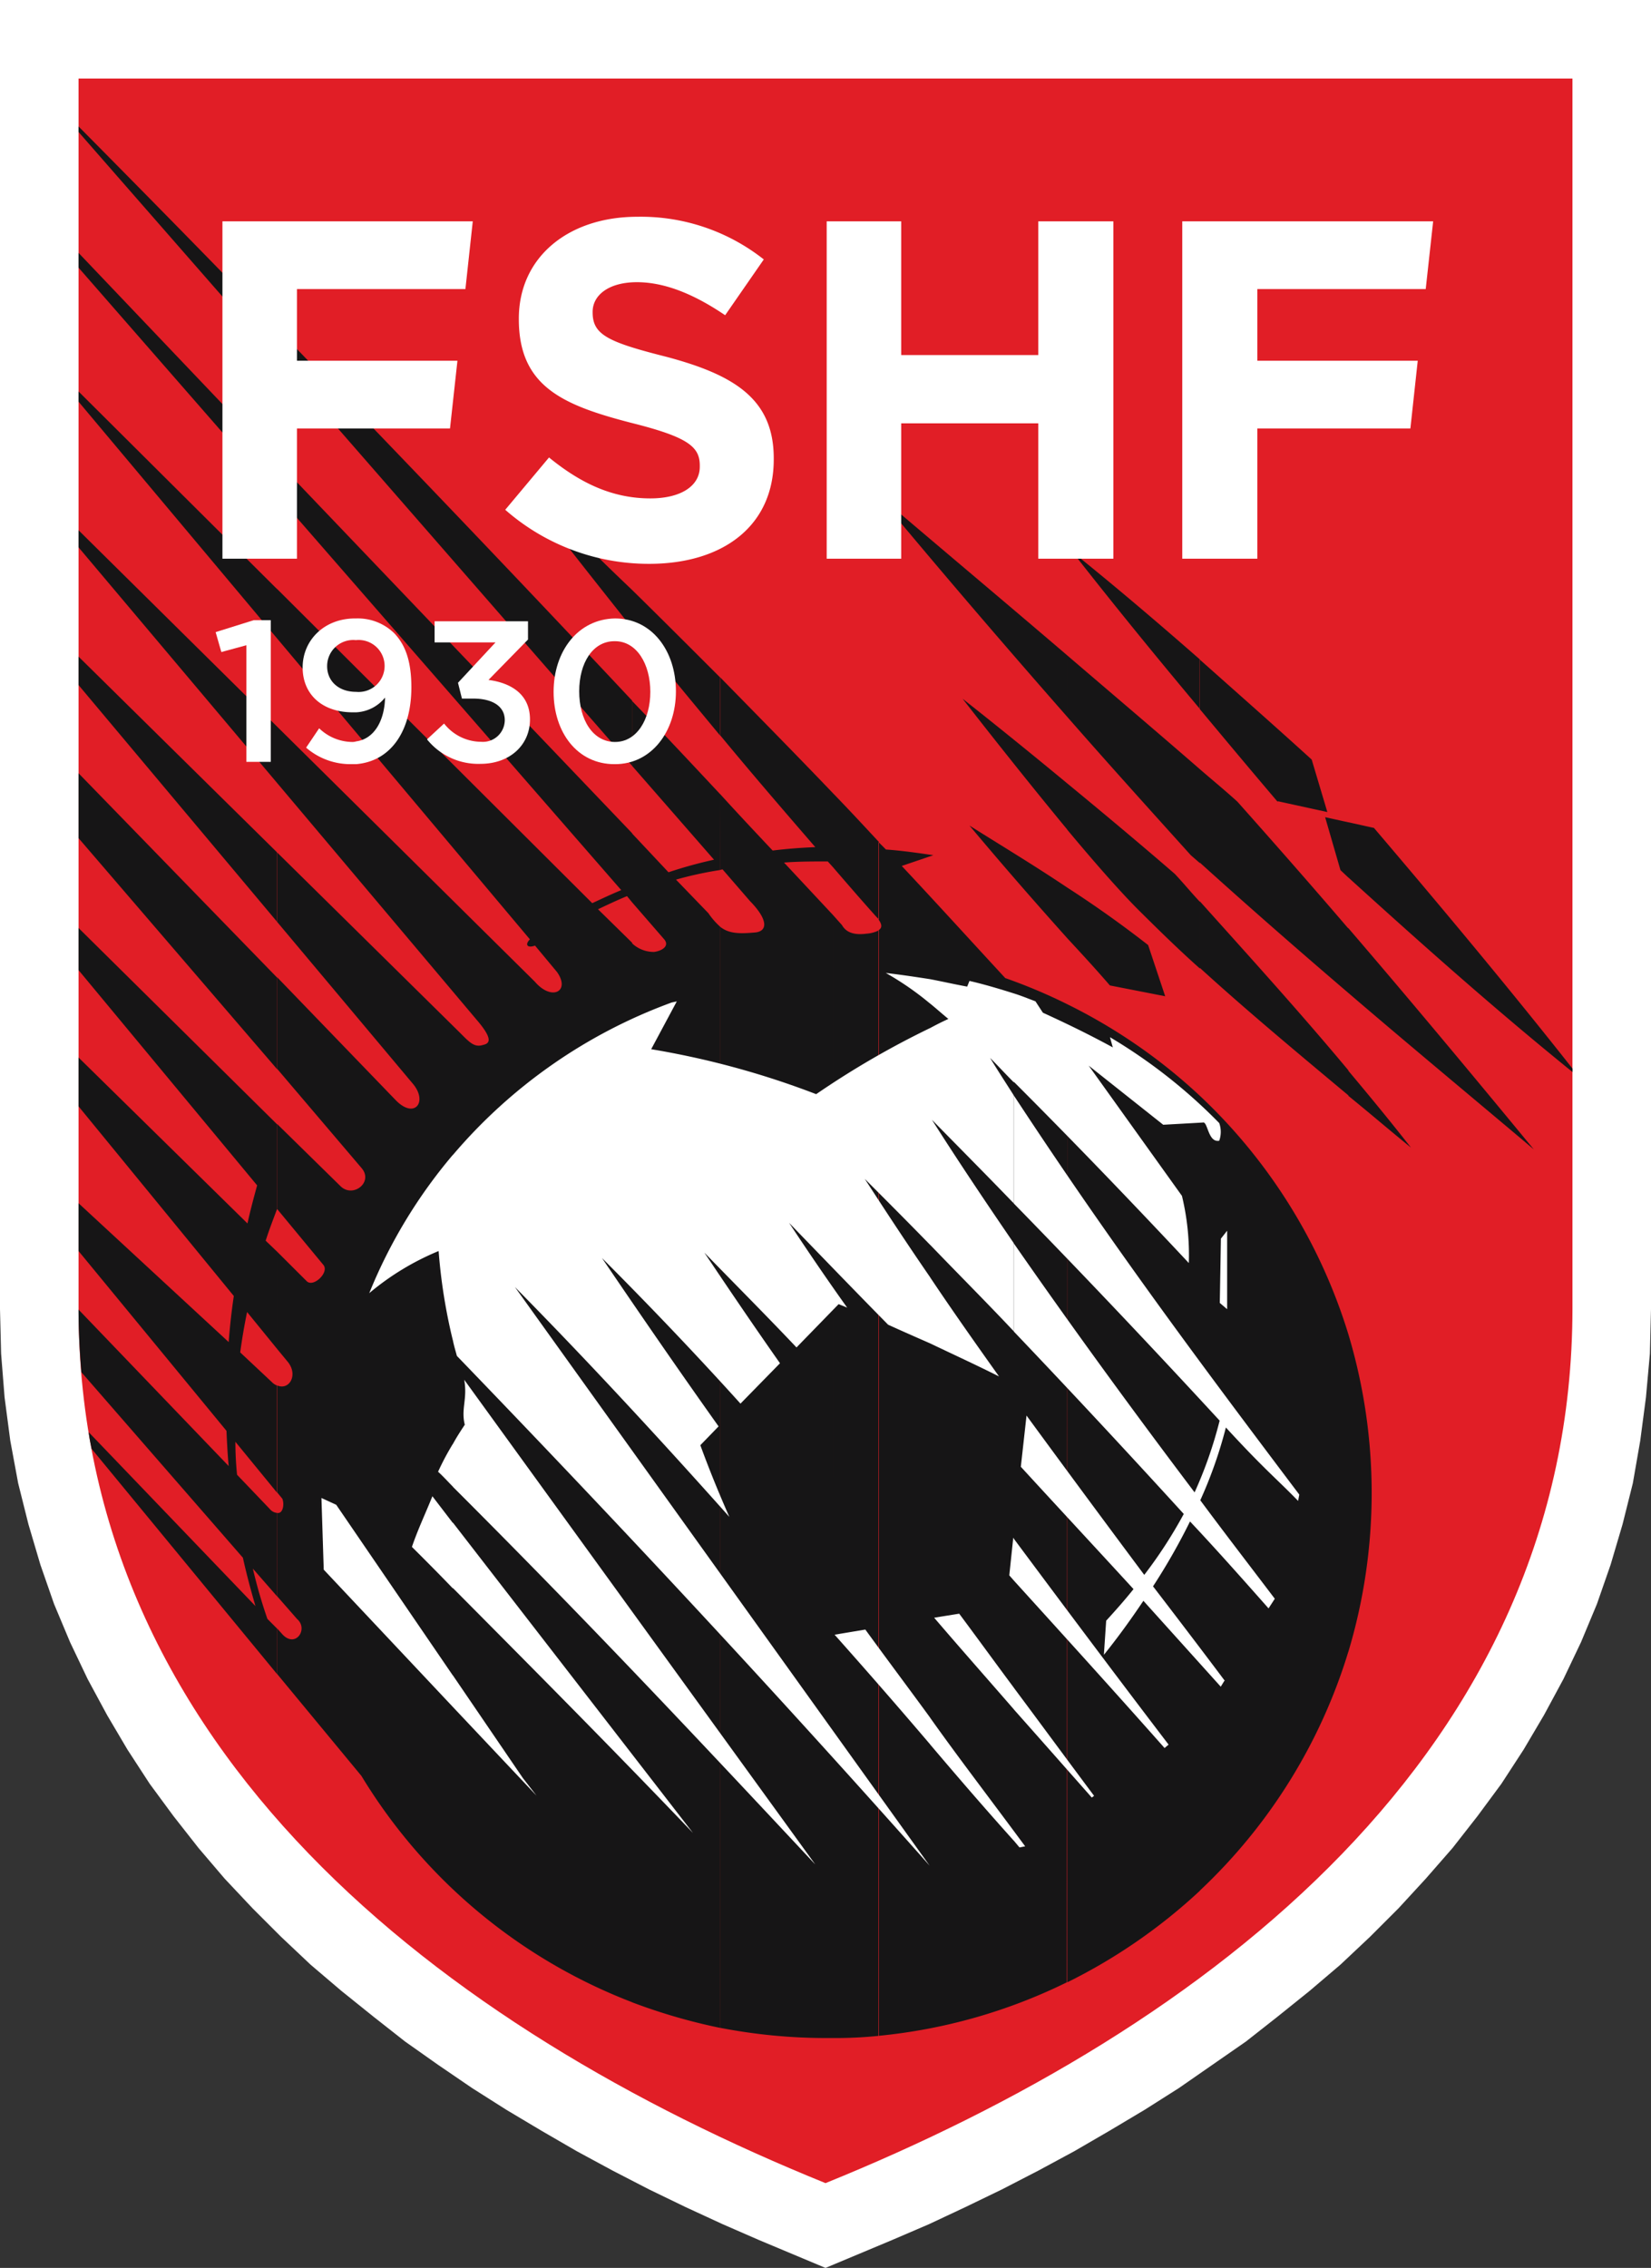 <svg xmlns="http://www.w3.org/2000/svg" viewBox="0 0 208.94 286.99"><rect x="0" y="0" width="208.94" height="286.99" fill="#333333" stroke="none"/><defs><style>.cls-1,.cls-4{fill:#fff;}.cls-1,.cls-2,.cls-3{fill-rule:evenodd;}.cls-2{fill:#e11e26;}.cls-3{fill:#161516;}</style></defs><title>Eszköz 1</title><g id="Réteg_2" data-name="Réteg 2"><g id="Layer_1" data-name="Layer 1"><polygon class="cls-1" points="0 0 0 165.67 0.14 171.29 0.58 176.83 1.3 182.3 2.3 187.7 3.6 192.89 5.11 198 6.84 202.97 8.86 207.79 11.09 212.47 13.54 217.01 16.13 221.4 18.94 225.72 21.96 229.82 25.13 233.86 28.44 237.74 31.97 241.49 35.57 245.09 39.31 248.62 43.2 251.93 47.23 255.17 51.26 258.34 55.44 261.29 59.76 264.24 64.08 266.98 68.54 269.64 73.01 272.23 77.54 274.68 82.15 277.06 86.76 279.29 91.44 281.45 96.05 283.46 104.47 286.99 112.9 283.46 117.58 281.45 122.18 279.29 126.79 277.06 131.4 274.68 135.94 272.23 140.4 269.64 144.86 266.98 149.18 264.24 153.43 261.29 157.68 258.34 161.71 255.17 165.74 251.93 169.63 248.62 173.38 245.09 176.98 241.49 180.43 237.74 183.82 233.86 186.98 229.82 190.01 225.72 192.82 221.4 195.41 217.01 197.86 212.47 200.09 207.79 202.1 202.97 203.83 198 205.34 192.89 206.64 187.7 207.58 182.3 208.3 176.83 208.8 171.29 208.94 165.67 208.94 0 0 0"/><path class="cls-2" d="M9.94,9.94V165.53c0,56.09,46.22,91.15,94.53,110.73C152.78,256.68,199,221.62,199,165.53V9.94Z"/><path class="cls-3" d="M170.64,209V168.84a69.88,69.88,0,0,1,0,40.18Zm0-70.35V135.5c2.66,3.17,5.33,6.41,7.92,9.72-2.66-2.16-5.26-4.39-7.92-6.55Zm0-13c7.63,6.55,15.55,13.11,23.47,19.8-7.77-9.43-15.62-18.86-23.47-28v8.21Zm0-14.61c9.43,8.56,18.5,16.63,28.37,24.62v-.43c-8-10.15-16.49-20.31-25.13-30.46l-3.24-.72Zm-8.93-9.65,6.27,1.37L166,96.12c-4.75-4.32-9.5-8.5-14.18-12.67v6.26c3.24,3.89,6.55,7.85,9.86,11.74Zm8.93,2.66v7l-1-.94-1.94-6.7,2.95.65Zm0,13.39v8.21c-6.48-5.54-12.82-11.09-18.79-16.49V97.34c1.58,1.37,3.17,2.67,4.75,4.11,4.61,5.18,9.36,10.58,14,16Zm0,18c-6.12-7.34-12.53-14.4-18.79-21.38v8.42c5.76,5.26,12.24,10.66,18.79,16.13V135.5Zm0,33.34V209a69.09,69.09,0,0,1-18.79,30.24V138.67A69.26,69.26,0,0,1,170.64,168.84ZM151.85,83.45c-5.26-4.61-10.59-9.15-16.13-13.61,5.18,6.62,10.58,13.25,16.13,19.87V83.45Zm0,13.89v11.88l-1.15-1c-5.33-5.91-10.59-11.74-15.63-17.5V82.94c5.55,4.76,11.16,9.51,16.78,14.4Zm0,16.78c-1.08-1.15-2.09-2.38-3.17-3.53-3.24-2.81-7.92-6.77-13.61-11.45V105c3.53,4.24,6.84,8,9.15,10.29s4.89,4.83,7.63,7.27v-8.42Zm0,24.55V239.26a70.21,70.21,0,0,1-16.78,11.59V127.08a69.63,69.63,0,0,1,16.78,11.59Zm-16.78-19.94v-6.41c3.46,2.23,6.91,4.68,10.23,7.27l2.16,6.48-7-1.37C138.6,122.54,136.8,120.6,135.07,118.73Zm0-35.79v7.78q-12.52-14.25-23.83-27.86v-.15c7.85,6.7,15.84,13.39,23.83,20.23Zm0,16.2c-4-3.31-8.42-6.91-13.25-10.72,3.75,4.82,8.72,11.08,13.25,16.56V99.14Zm0,13.18v6.41c-4.39-4.9-8.21-9.29-12.38-14.26,3.89,2.45,8.13,5,12.38,7.85Zm0,14.76a68.66,68.66,0,0,0-7.85-3.31c-4.39-4.75-8.71-9.51-13.1-14.19l4-1.36c-2-.29-4-.58-6-.72l-.94-.94v9.79c.5.72.43,1.08,0,1.37v139.9a69,69,0,0,0,23.83-6.77ZM111.24,62.71v.15l-.36-.36.36.21Zm0,43.85v9.79l-.36-.36c-1.87-2.09-3.67-4.17-5.47-6.26v-9.36c1.94,2,3.89,4.1,5.83,6.19Zm0,11.16a4.09,4.09,0,0,1-1.58.43c-1.16.15-2.45.07-3.1-1.08l-1.15-1.29V257.9a54.18,54.18,0,0,0,5.83-.28Zm-5.83-17.35v9.36l-.65-.72c-1.87,0-3.74,0-5.54.14l6.19,6.63V257.9h-.72a70.48,70.48,0,0,1-13.54-1.29V117.29c.94.72,2,.93,4.25.72,1.73-.07,1.94-1.51-.5-4l-3.46-4-.29.07v-9.58c2.16,2.38,4.39,4.75,6.63,7.13,1.8-.22,3.6-.36,5.4-.43-4.11-4.75-8.14-9.43-12-14.11V85.75C95.9,90.58,100.66,95.4,105.41,100.37ZM91.15,85.75V93.1C87.34,88.49,83.59,84,80,79.49V74.66c3.75,3.68,7.42,7.35,11.16,11.09Zm0,14.76c-3.74-4-7.41-7.92-11.16-11.81v8.21l10.37,11.88a56.16,56.16,0,0,0-5.76,1.59L80,105.48v8.71l4,4.61c.8.86-.14,1.51-1.22,1.66A4,4,0,0,1,80,119.38v134a73.24,73.24,0,0,0,11.16,3.24V117.29a9.21,9.21,0,0,1-1.51-1.73l-4.1-4.25a46.8,46.8,0,0,1,5.61-1.22ZM80,74.66v4.83c-4.46-5.62-8.85-11.16-13.1-16.71l4,2.81,3.89,4C76.46,71.28,78.26,73,80,74.66Zm0,14c-15-16-30.09-31.75-44.93-47.08v3.81L80,96.91V88.7Zm0,16.78L35.06,58.39v4.25l43.56,50c-1.22.5-2.44,1.08-3.67,1.65L35.06,74.52v6.26l32,38.09c-.65.65-.36,1.15.65.79L70.49,123c1.73,2.44-.65,3.74-2.81,1.22L35.06,91.94v7.13l25.28,30c2.23,2.59,1.51,3,.79,3.16-1.15.36-1.73-.36-3.1-1.72l-23-22.68v8.78l17.21,20.52c1.95,2.3.22,4.54-2.16,2.09l-15-15.55v11.59l10.66,12.53c1.58,1.8-1.08,3.88-2.66,2.3l-8-7.85V153h0l5.84,7.06c.79.93-1.23,2.88-2.09,2.08l-3.75-3.74v12.31l1.37,1.66c1.3,1.65.15,3.6-1.37,2.95v13.54l.65.79c.29.72.07,1.94-.65,1.8V202l2.52,2.88c1.44,1.23-.14,3.67-1.8,2l-.72-.8v5.76l10.66,12.89A69,69,0,0,0,80,253.37V119.3l-4.32-4.24c1.23-.58,2.45-1.16,3.67-1.66l.65.79ZM35.06,41.62v3.81L9.94,16.7V16c8.35,8.43,16.7,16.92,25.12,25.64Zm0,16.77L9.94,32v1.87L35.06,62.64V58.39Zm0,16.13v6.26L9.94,50.83V49.54l25.12,25Zm0,17.42L9.94,67.1v2.16L35.06,99.07V91.94Zm0,15.92v8.78L9.94,86.69v-3.6l25.12,24.77Zm0,15.84v11.59L9.94,106.06V97.85L35.06,123.7Zm0,18.57L9.94,117.43v5.33L32.54,150c-.43,1.58-.86,3.16-1.22,4.82l-21.38-21V140l19.65,24c-.29,1.94-.5,3.88-.65,5.83l-19-17.57v6.05l18.72,22.75c.07,1.51.14,2.95.28,4.46l-19-19.8c0,2.74.14,5.33.36,7.92l20.44,23.48c.44,2,1,4.1,1.59,6.12l-21.1-22c.07.72.22,1.37.36,2.09l23.47,28.51v-5.76l-1.22-1.22A63.14,63.14,0,0,1,32,198.5L35.06,202V191.45a1.37,1.37,0,0,1-.93-.51L30,186.62a41.44,41.44,0,0,1-.21-4.17l5.25,6.41V175.32a1.72,1.72,0,0,1-.64-.43l-4-3.75c.22-1.65.51-3.38.87-5.11l3.81,4.68V158.4L33.62,157c.44-1.37.94-2.66,1.44-4Z"/><polygon class="cls-1" points="154.37 164.88 155.3 165.67 155.3 155.74 154.51 156.74 154.37 164.88"/><path class="cls-1" d="M155,212.69c-3-4-6.05-8-9.08-11.95a78.94,78.94,0,0,0,4.68-8.21c3.39,3.6,6.7,7.34,9.94,11l.79-1.22c-3.17-4.18-6.33-8.28-9.43-12.46a55.81,55.81,0,0,0,3.24-9.21c4.9,5.33,6.26,6.33,9.14,9.29l.15-.8c-13.9-18.43-24.34-32.54-36.15-50.54v13.68q13.08,13.4,26.07,27.5a53.53,53.53,0,0,1-3.17,9.08c-8-10.59-15.7-21.17-22.9-31.54v11.16q10.8,11.34,21.53,23.11a57.45,57.45,0,0,1-5,7.71c-5-6.7-10-13.47-14.9-20.16l-.72,6.48c4.75,5.18,9.5,10.29,14.26,15.48-1.08,1.36-2.24,2.66-3.46,4l-.29,4.32c1.8-2.24,3.46-4.54,5-6.84l9.79,10.87.44-.72ZM128.3,136.94V125.71c.94.29,1.8.65,2.74,1l.94,1.44c2.66,1.22,5.54,2.59,8.85,4.39l-.36-1.29a67.7,67.7,0,0,1,13.83,10.87,3.35,3.35,0,0,1,0,2.23c-1.44.29-1.44-2.52-2.09-2.3l-5,.28-9.43-7.48,11.8,16.48a31.86,31.86,0,0,1,.87,8.5c-7.35-7.85-14.76-15.55-22.11-22.9Zm0,96V231.7l1.44,1.94-.72.14-.72-.86Zm0-16.63v-2.74c3.39,4.54,6.77,9.15,10.16,13.68l-.29.22c-3.31-3.75-6.55-7.42-9.87-11.16Zm0-16.27v-5.33c6.48,8.71,13,17.42,19.59,26.06l-.51.43C141.12,214.13,134.71,207.07,128.3,200Zm0-61.42c-1-1.58-2-3.1-3-4.75,1,1,2,2.09,3,3.09V125.71c-1.8-.57-3.74-1.15-5.61-1.58l-.29.72c-1.58-.29-3.17-.65-4.68-.94V127c.79.65,1.51,1.29,2.3,1.94-.79.36-1.51.72-2.3,1.15v27.44c3.46,3.6,7.06,7.2,10.58,10.94V157.32c-3.6-5.26-7.12-10.51-10.36-15.62,3.38,3.45,6.91,7,10.36,10.58V138.6ZM117.72,170v-8.35c2.74,4.1,5.69,8.28,8.71,12.53-3-1.51-6-2.88-8.71-4.18Zm10.58,24.7V200l-.57-.65.5-4.75.07.07Zm0,18.86v2.74c-3.38-3.89-6.76-7.71-10.08-11.59l3.17-.51c2.31,3.1,4.61,6.27,6.91,9.36Zm0,18.15v1.22c-4-4.46-7.34-8.35-10.58-12.17v-3.38C121,222,124.34,226.37,128.3,231.7ZM117.72,123.91c-1.87-.29-3.74-.57-5.62-.79a37.4,37.4,0,0,1,5.62,3.89v-3.1Zm0,6.19v27.44c-2.74-2.81-5.54-5.62-8.28-8.36,2.66,4.11,5.4,8.28,8.28,12.46V170c-1.8-.79-3.6-1.58-5.33-2.37-4.25-4.32-8.42-8.64-12.53-12.89,2.38,3.6,4.83,7.2,7.35,10.73l-1.08-.44-5.33,5.48c-3.89-4.11-7.78-8-11.66-12,3.09,4.61,6.26,9.29,9.57,14l-5,5.11C88,171.29,82.08,165.1,76.18,159.19c4.75,7,9.64,14.11,14.76,21.31l-2.31,2.38q1.62,4.43,3.67,9.07c-8.85-9.93-17.92-19.73-27.14-29.09l52.49,73.23C97.85,213.77,78.48,193,57.82,171.58c-.15-.58-.36-1.23-.51-2V146.16A66.08,66.08,0,0,1,85,126.86l.65-.14-3.24,6.05a107,107,0,0,1,20.88,5.69,110.32,110.32,0,0,1,14.4-8.36Zm0,87.27c-2.52-3.46-5.18-7-8.21-11.16l-3.89.65c4.61,5.18,8.36,9.5,12.1,13.89v-3.38ZM57.31,216,67.9,227.23,66.17,225l-8.86-13v4Zm0-15.05c10.23,10.3,20.38,20.52,30.39,31L57.31,192.67V201Zm0-12.81c16.71,16.7,29.38,30.16,45.87,47.8L58.75,174.6c.43,2.45-.43,3.67.07,5.69-.57.86-1.08,1.65-1.51,2.45Zm0-42a64.45,64.45,0,0,0-10.58,17.5,33.41,33.41,0,0,1,8.78-5.33,69.9,69.9,0,0,0,1.8,11.3V146.16Zm0,36.58v5.4c-.65-.65-1.22-1.3-1.87-1.88a32.8,32.8,0,0,1,1.87-3.52Zm0,9.93V201c-1.73-1.8-3.45-3.53-5.18-5.25.79-2.31,1.73-4.25,2.59-6.41l2.59,3.38Zm0,19.37-14.76-21.6-1.87-.86.29,9.07L57.31,216Z"/><polygon class="cls-4" points="32.11 78.48 34.27 78.48 34.27 96.41 31.18 96.41 31.18 81.65 28.01 82.51 27.29 79.99 32.11 78.48"/><path class="cls-4" d="M45.07,87.55h0a3.29,3.29,0,1,0,0-6.55V78.26a6.59,6.59,0,0,1,4.83,1.88c1.29,1.36,2.16,3.31,2.16,6.84,0,5.54-2.6,9.36-7,9.72V93.82c2.23-.29,3.6-2.52,3.67-5.55a5,5,0,0,1-3.67,1.87ZM45,81a3.3,3.3,0,0,0-3.6,3.31c0,1.87,1.44,3.24,3.67,3.24v2.59h-.43c-3.82,0-6.34-2.23-6.34-5.68s2.74-6.2,6.63-6.2h.14V81Zm.07,12.82V96.7h-.65a8.58,8.58,0,0,1-5.68-2.09l1.65-2.45a6.12,6.12,0,0,0,4.11,1.73A1.6,1.6,0,0,0,45.07,93.82Z"/><path class="cls-4" d="M55,81.29V78.62H66.82v2.31l-5,5.11c2.73.36,5.25,1.73,5.25,5s-2.59,5.62-6.26,5.62a8.33,8.33,0,0,1-6.77-3.1l2.16-2a6,6,0,0,0,4.68,2.31,2.77,2.77,0,0,0,3-2.74c0-1.73-1.52-2.73-4-2.73H58.46l-.5-2,4.75-5.11Z"/><path class="cls-4" d="M77.83,93.89h0c2.74,0,4.47-2.81,4.47-6.34s-1.73-6.41-4.47-6.41V78.26h0c4.68,0,7.71,4.11,7.71,9.22s-3.1,9.22-7.71,9.22Zm-.07-12.75c-2.74,0-4.46,2.74-4.46,6.34s1.72,6.41,4.53,6.41V96.7h-.07c-4.68,0-7.7-4-7.7-9.15s3.09-9.21,7.77-9.29v2.88Z"/><path class="cls-4" d="M82.15,71.35a27.54,27.54,0,0,1-18.21-6.84l5.54-6.62c3.89,3.17,7.92,5.18,12.82,5.18,3.88,0,6.26-1.58,6.26-4V58.9c0-2.38-1.51-3.6-8.71-5.4-8.64-2.24-14.19-4.61-14.19-13.11v-.07c0-7.78,6.27-12.89,15-12.89a25.09,25.09,0,0,1,16,5.4l-4.89,7.06c-3.82-2.59-7.56-4.18-11.16-4.18S75,37.37,75,39.46v.07c0,2.81,1.88,3.74,9.29,5.61C93,47.45,97.92,50.54,97.92,58v.14C97.92,66.6,91.44,71.35,82.15,71.35Z"/><polygon class="cls-4" points="131.4 70.7 131.4 53.57 114.05 53.57 114.05 70.7 104.62 70.7 104.62 28.01 114.05 28.01 114.05 44.93 131.4 44.93 131.4 28.01 140.9 28.01 140.9 70.7 131.4 70.7"/><polygon class="cls-4" points="57.89 45.65 37.58 45.65 37.58 36.58 58.9 36.58 59.83 28.01 28.15 28.01 28.15 70.7 37.58 70.7 37.58 54.22 56.95 54.22 57.89 45.65"/><polygon class="cls-4" points="179.42 45.65 159.12 45.65 159.12 36.58 180.43 36.58 181.37 28.01 149.62 28.01 149.62 70.7 159.12 70.7 159.12 54.22 178.49 54.22 179.42 45.65"/></g></g></svg>